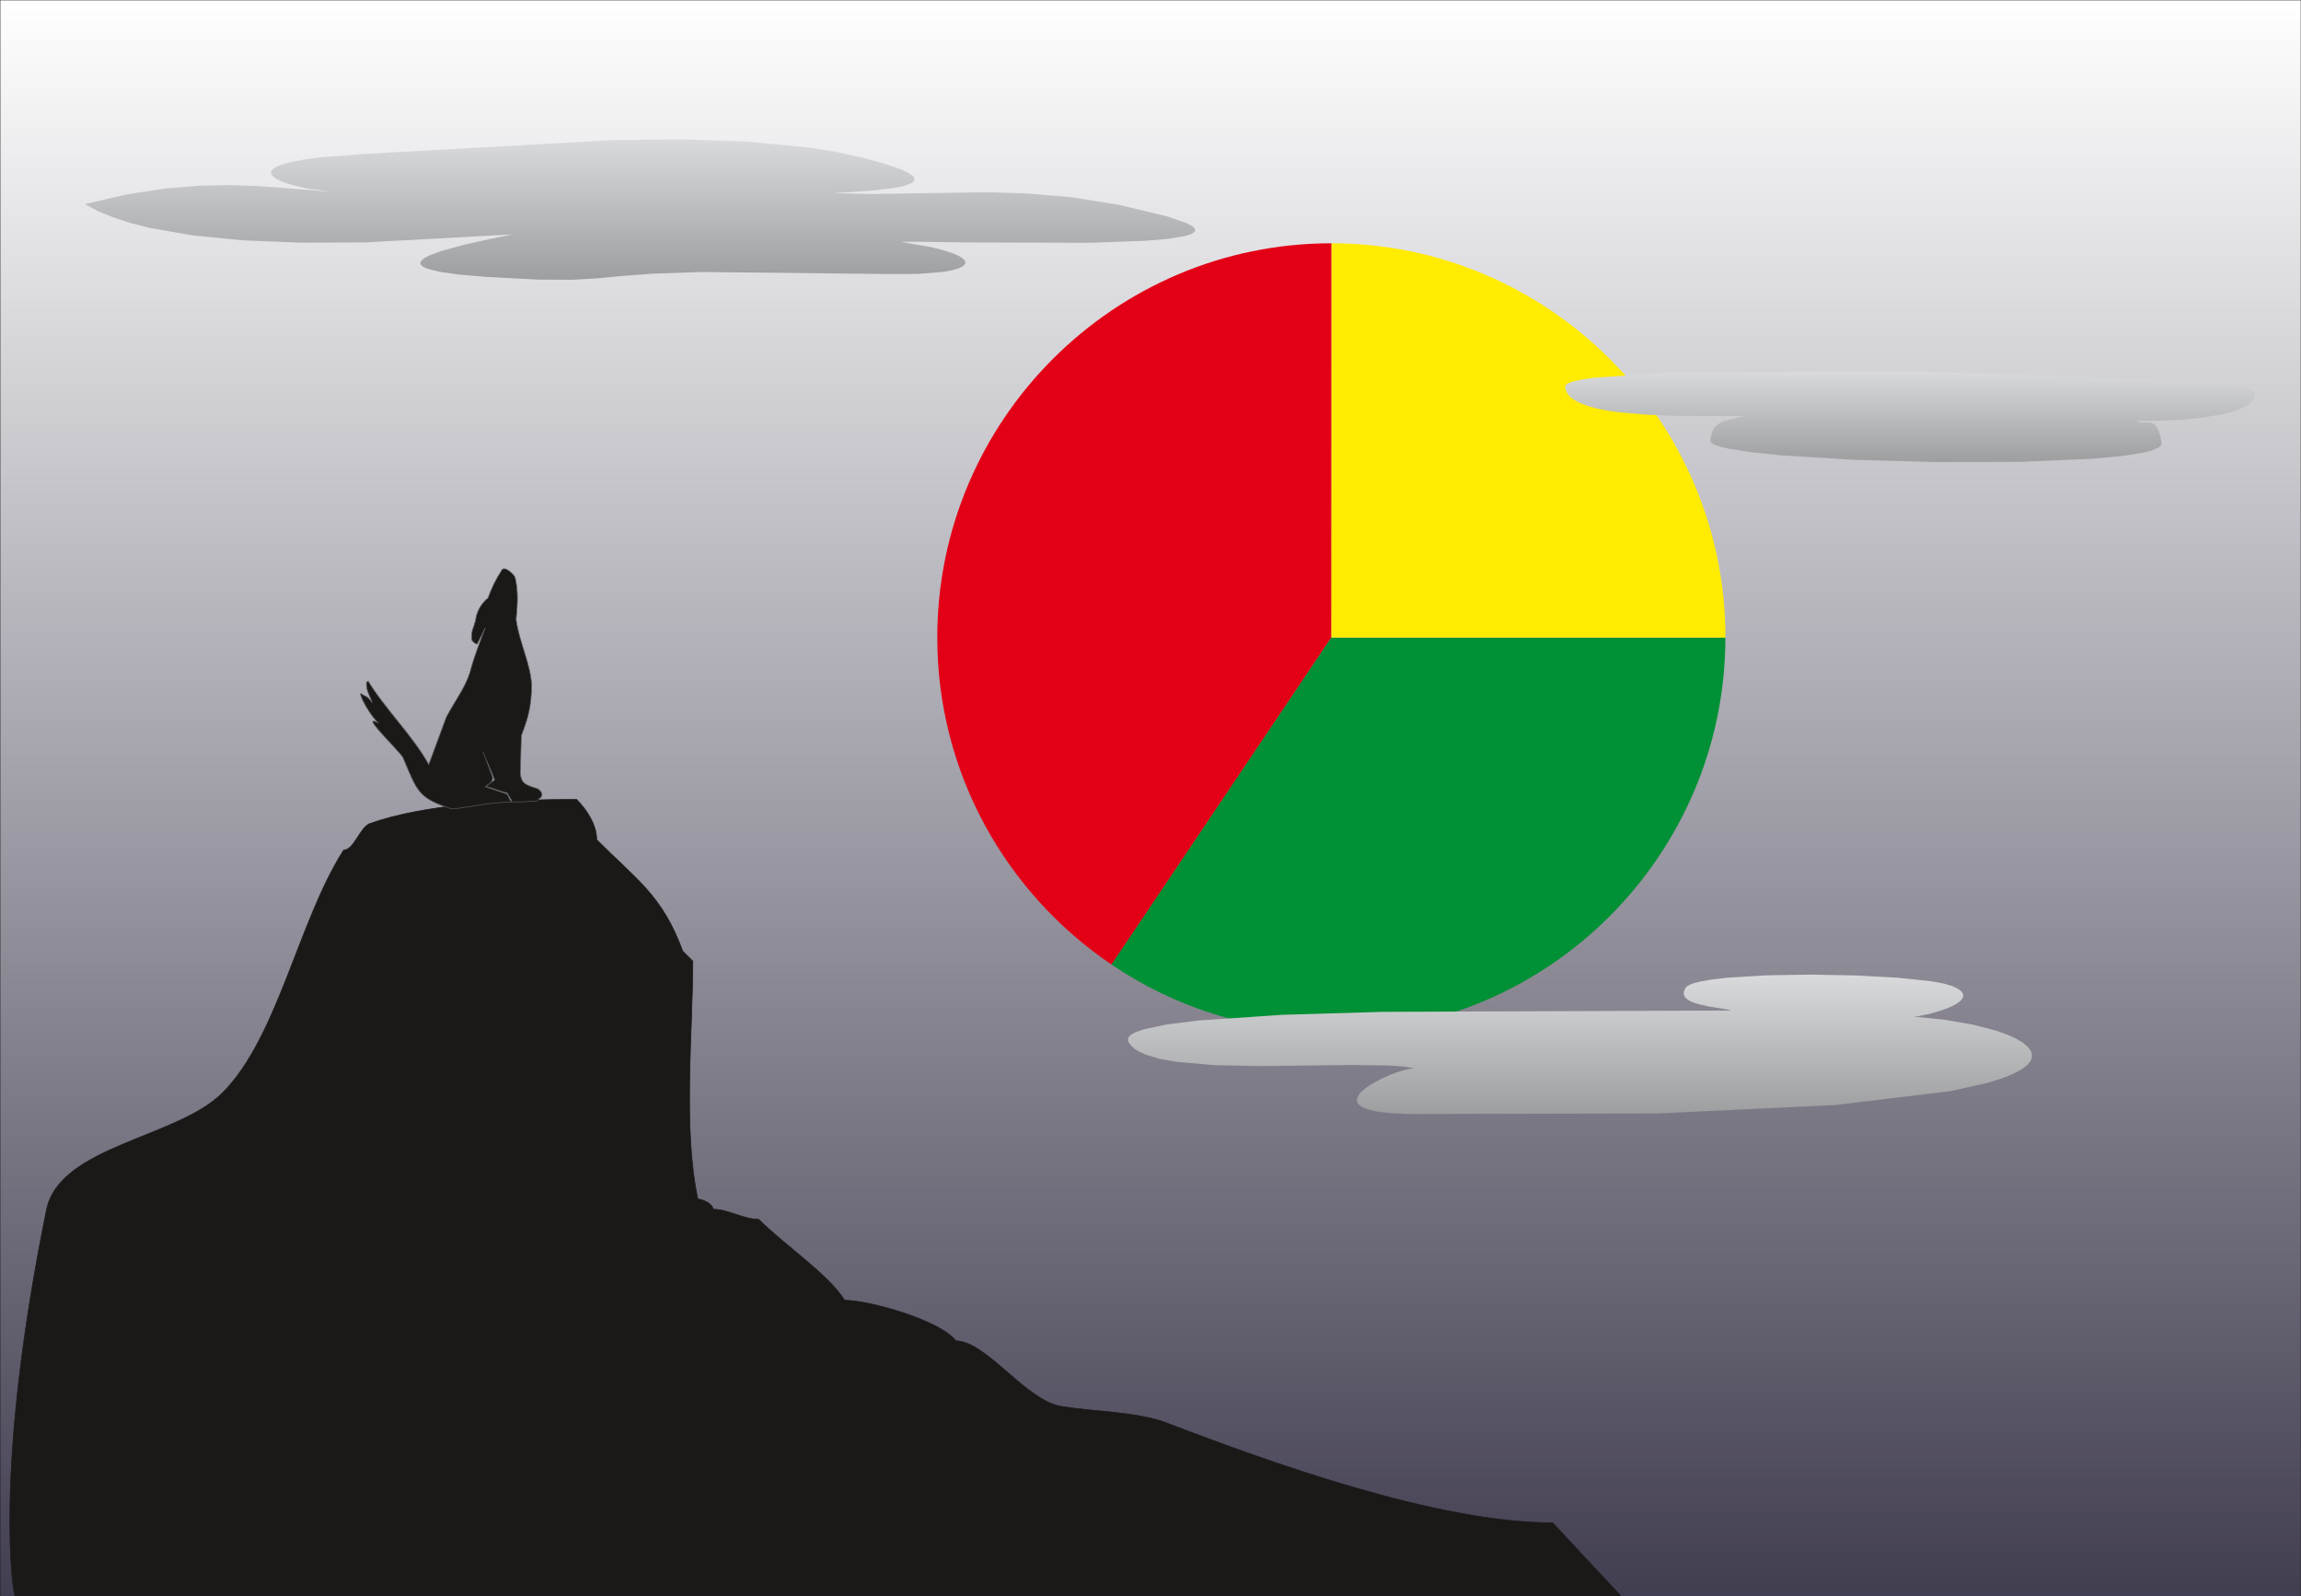 <svg xmlns="http://www.w3.org/2000/svg" xml:space="preserve" width="277.98mm" height="728.844" fill-rule="evenodd" stroke-linejoin="round" stroke-width="28.222" preserveAspectRatio="xMidYMid" version="1.2" viewBox="0 0 27798 19284"><rect x="0" y="0" width="27798" height="19284" fill="#333333" stroke="none"/><defs class="ClipPathGroup"><clipPath id="a" clipPathUnits="userSpaceOnUse"><path d="M0 0h27798v19284H0z"/></clipPath></defs><g class="SlideGroup"><g class="Slide" clip-path="url(#a)"><g class="Page"><g class="com.sun.star.drawing.PolyPolygonShape"><path fill="none" d="M-4-4h27808v19294H-4z" class="BoundingBox"/><defs><linearGradient id="b" x1="13899" x2="13899" y1="19284" y2="-1" gradientUnits="userSpaceOnUse"><stop offset="0" style="stop-color:#423e51"/><stop offset="1" style="stop-color:#fff"/></linearGradient></defs><path d="M0 0h27799v19285H0V0Z" style="fill:url(#b)"/><path fill="none" stroke="#1B1918" stroke-linejoin="miter" stroke-width="8" d="M0 0h27799v19285H0V0Z"/></g><g class="com.sun.star.drawing.ClosedBezierShape"><path fill="none" d="M114 9653h19479v9632H114z" class="BoundingBox"/><path fill="#1B1918" d="M561 14618c157-777 1577-866 2126-1415 670-670 917-2078 1465-2934 122 0 188-257 310-318 674-241 1708-294 2503-294 122 121 244 307 244 487 488 490 792 673 1039 1346l122 122c0 857-122 2018 61 2874 61 0 183 61 183 122 182 0 368 122 551 122 305 305 853 673 1039 978 302 0 1158 244 1343 490 366 0 856 735 1283 793 366 61 856 61 1222 183 1283 491 3300 1222 4705 1222l825 884H182c-20 0-268-1483 379-4662Z"/><path fill="none" stroke="#1B1918" stroke-linejoin="miter" stroke-width="8" d="M561 14618c157-777 1577-866 2126-1415 670-670 917-2078 1465-2934 122 0 188-257 310-318 674-241 1708-294 2503-294 122 121 244 307 244 487 488 490 792 673 1039 1346l122 122c0 857-122 2018 61 2874 61 0 183 61 183 122 182 0 368 122 551 122 305 305 853 673 1039 978 302 0 1158 244 1343 490 366 0 856 735 1283 793 366 61 856 61 1222 183 1283 491 3300 1222 4705 1222l825 884H182c-20 0-268-1483 379-4662Z"/></g><g class="com.sun.star.drawing.ClosedBezierShape"><path fill="none" d="M1025 1683h13416v1701H1025z" class="BoundingBox"/><defs><linearGradient id="c" x1="7732" x2="7732" y1="1684" y2="3380" gradientUnits="userSpaceOnUse"><stop offset="0" style="stop-color:#d9dadb"/><stop offset="1" style="stop-color:#9c9e9f"/></linearGradient></defs><path d="m4389 1861 3029-169 812-8 788 26 740 71 345 55 324 71 269 74 185 64 65 29 48 27 32 25 10 11 7 12 3 10 1 11-3 10-6 9-9 9-11 9-30 16-39 14-47 13-111 22-262 31-251 17-165 9-19 1-5 1h-2l-1 1h1l4 1 19 1 423 10 440-7 939-15 504 16 531 45 560 89 591 142 233 80 66 34 21 16 14 15 7 15v7l-1 6-2 7-5 6-14 12-19 12-26 11-69 19-199 32-267 23-676 24-1477-4-548-8-171-1-81 2 359 63 138 33 111 35 83 35 31 17 24 17 18 17 6 8 4 9 3 8 1 8-1 8-2 8-5 7-6 8-17 14-24 14-31 13-83 23-110 19-305 24h-415l-2185-24-587 20-387 29-292 28-298 17-409-2-622-32-330-28-235-33-150-37-46-20-17-10-12-11-8-10-5-11-1-10 3-11 6-11 9-11 27-22 38-22 48-22 117-43 291-80 295-65 213-43 51-11 4-1h2v-1h-8l-1770 96-773 3-693-28-611-60-525-92-229-59-206-67-183-75-159-85 501-116 461-72 422-34 385-7 350 13 319 24 551 45-276-37-123-25-108-28-91-31-71-33-27-17-21-17-15-17-4-9-3-9-1-9v-9l3-9 5-8 6-9 9-9 23-17 33-17 41-17 112-32 152-30 195-27 535-42Z" style="fill:url(#c)"/></g><g class="com.sun.star.drawing.ClosedBezierShape"><path fill="none" d="M13426 7701h7419v4767h-7419z" class="BoundingBox"/><path fill="#009035" d="M20844 7701c0 2627-2142 4766-4761 4766-981 0-1896-300-2657-816l2655-3950h4763Z"/></g><g class="com.sun.star.drawing.ClosedBezierShape"><path fill="none" d="M16081 2939h4765v4765h-4765z" class="BoundingBox"/><path fill="#FFEC00" d="M20845 7703c0-2627-2142-4764-4762-4764l-2 4764h4764Z"/></g><g class="com.sun.star.drawing.ClosedBezierShape"><path fill="none" d="M11323 2938h4762v8715h-4762z" class="BoundingBox"/><path fill="#E30016" d="M13427 11652c-1269-859-2104-2309-2104-3950 0-2627 2139-4763 4761-4763l-2 4763-2655 3950Z"/></g><g class="com.sun.star.drawing.ClosedBezierShape"><path fill="none" d="M4351 6867h2202v2912H4351z" class="BoundingBox"/><path fill="#1B1918" d="M5180 9237c71-191 142-384 213-575 94-178 226-353 284-536 49-190 117-358 186-544-33 69-66 135-99 199-23-3-43-21-64-48-7-133 16-120 46-243 10-94 66-200 150-266 48-130 89-216 166-336 30-62 163 61 163 99 40 176 25 333 10 496 35 275 180 542 188 808-8 247-36 366-125 595-5 150-7 298-13 445 8 142 74 153 211 198 41 26 69 69 38 102-25 15-33 51-73 48-87 3-183 13-275 8-10-38-43-69-55-107-87-18-179-63-266-79 89-48 99-96 74-144-33-92-66-181-102-272 39 112 100 223 138 338-31 25-82 53-112 81 86 30 174 58 262 89 16 33 33 66 51 99-245-5-483 58-717 81-409-134-414-206-588-615-15-58-552-562-299-422-74-74-138-173-188-272-60-140-16-69 38-51 30 13 50 51 76 76-23-68-69-137-71-218-3-53 23-30 20-43 211 345 540 660 733 1009Z"/><path fill="none" stroke="#565757" stroke-linejoin="miter" stroke-width="8" d="M5180 9237c71-191 142-384 213-575 94-178 226-353 284-536 49-190 117-358 186-544-33 69-66 135-99 199-23-3-43-21-64-48-7-133 16-120 46-243 10-94 66-200 150-266 48-130 89-216 166-336 30-62 163 61 163 99 40 176 25 333 10 496 35 275 180 542 188 808-8 247-36 366-125 595-5 150-7 298-13 445 8 142 74 153 211 198 41 26 69 69 38 102-25 15-33 51-73 48-87 3-183 13-275 8-10-38-43-69-55-107-87-18-179-63-266-79 89-48 99-96 74-144-33-92-66-181-102-272 39 112 100 223 138 338-31 25-82 53-112 81 86 30 174 58 262 89 16 33 33 66 51 99-245-5-483 58-717 81-409-134-414-206-588-615-15-58-552-562-299-422-74-74-138-173-188-272-60-140-16-69 38-51 30 13 50 51 76 76-23-68-69-137-71-218-3-53 23-30 20-43 211 345 540 660 733 1009Z"/></g><g class="com.sun.star.drawing.ClosedBezierShape"><path fill="none" d="M18907 4475h8339v1111h-8339z" class="BoundingBox"/><defs><linearGradient id="d" x1="23076" x2="23076" y1="4485" y2="5582" gradientUnits="userSpaceOnUse"><stop offset="0" style="stop-color:#d9dadb"/><stop offset="1" style="stop-color:#9c9e9f"/></linearGradient></defs><path d="m18908 4668 5 31 10 30 16 28 20 26 26 24 31 23 36 21 40 20 94 35 110 30 127 25 140 20 320 28 364 15 820 2-248 64-30 13-27 17-25 21-12 12-11 13-9 14-10 16-15 36-11 43-6 49 1 7 2 6 11 13 19 13 25 12 73 24 99 23 270 42 351 36 879 55 1008 27 1007-3 874-37 347-32 265-42 97-25 70-28 24-14 17-16 10-16 1-8v-9l-11-62-13-51-14-41-16-31-8-13-8-11-9-9-9-8-9-6-10-5-9-4-10-3-21-4h-64l-23-1-22-3-23-6-12-5-11-6 283-1 270-13 248-25 218-36 95-23 85-26 74-29 60-32 26-17 22-18 18-19 15-19 10-21 7-21 3-21-2-23-2-5-6-6-19-11-73-22-270-42-952-75-2868-93-2857 16-937 62-151 22-110 25-40 13-28 15-17 15-4 7-1 8Z" style="fill:url(#d)"/></g><g class="com.sun.star.drawing.ClosedBezierShape"><path fill="none" d="M13626 11774h10923v1695H13626z" class="BoundingBox"/><defs><linearGradient id="e" x1="19087" x2="19087" y1="11774" y2="13458" gradientUnits="userSpaceOnUse"><stop offset="0" style="stop-color:#d9dadb"/><stop offset="1" style="stop-color:#9c9e9f"/></linearGradient></defs><path d="m13635 12591 32 43 45 40 57 35 69 30 166 51 201 37 483 42 548 10 1094-13 447 6 177 12 138 22-27 1-32 5-74 17-84 26-91 34-91 41-88 46-78 48-65 51-26 25-20 26-14 25-8 24-1 12v12l3 11 4 12 7 11 9 10 24 21 34 19 45 17 122 29 170 20 223 9 2991-7 2141-101 1396-168 452-101 170-53 136-54 103-56 71-55 24-28 17-28 10-27 3-28-4-27-10-27-16-26-22-26-61-52-83-49-103-46-121-44-289-76-342-59-381-39 34-2 46-7 116-24 131-38 65-23 61-25 53-27 44-30 18-15 14-15 11-16 7-16 1-8 1-8-1-8-1-8-3-8-5-9-12-16-19-17-24-16-68-33-106-31-151-27-409-43-506-27-547-10-533 9-465 28-189 22-152 28-60 15-47 17-34 19-13 10-8 10-12 20-8 18-4 18v17l2 15 6 15 9 13 11 13 14 11 16 11 38 20 44 17 50 14 108 24 108 18 97 15 40 8 32 9-4209 16-1217 36-1008 68-384 48-280 59-97 34-36 18-28 19-19 20-10 21-2 10 1 11 8 23Z" style="fill:url(#e)"/></g></g></g></g></svg>
